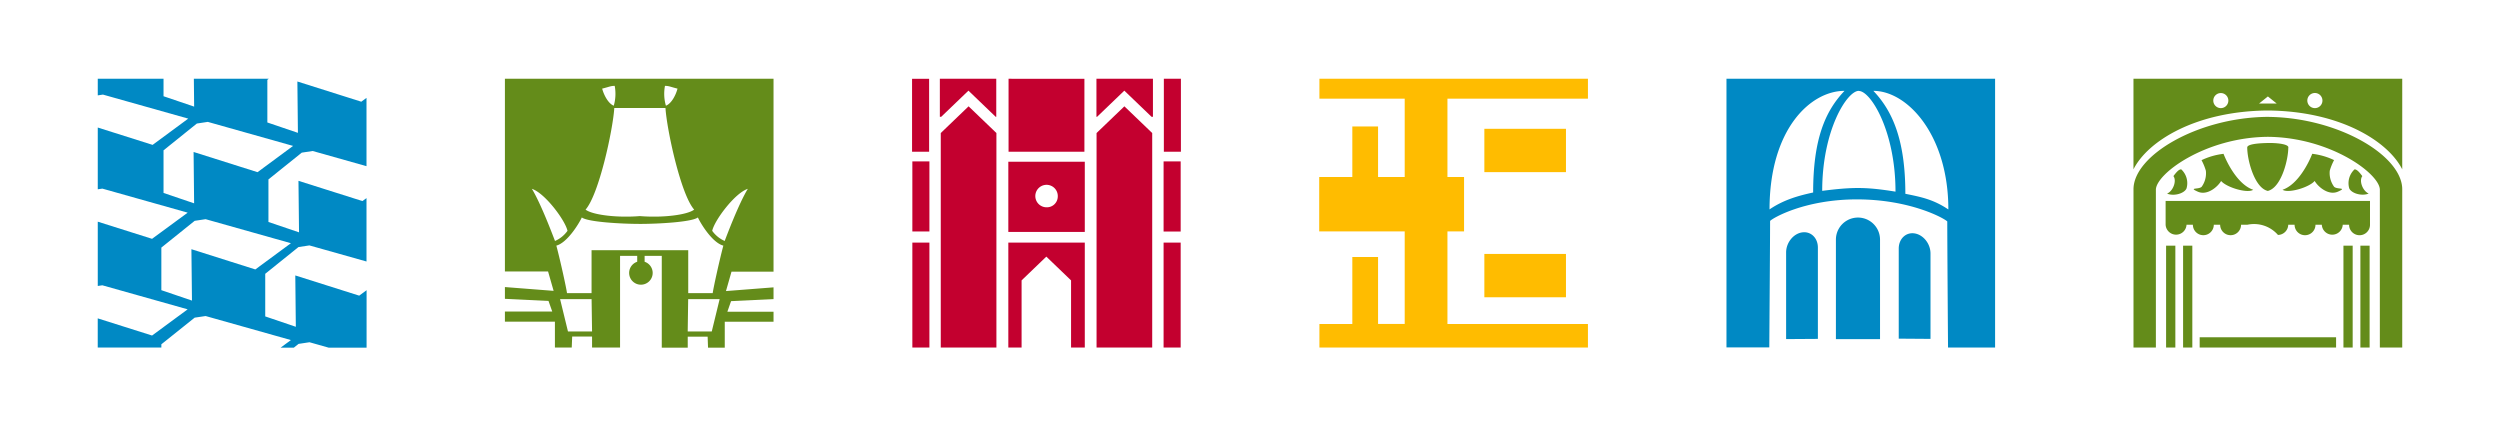 <svg id="Layer_1" data-name="Layer 1" xmlns="http://www.w3.org/2000/svg" viewBox="0 0 850 150"><defs><style>.cls-1{fill:#0089c4;}.cls-2{fill:#648c1a;}.cls-3{fill:#ffbc00;}.cls-4{fill:#c3002f;}</style></defs><title>yyes-los-angeles-conservancy-icons copy</title><path class="cls-1" d="M54.86,98.66V84.18l11.33-9.1,3.72-.56,29,8.17L86.81,91.61,65.08,84.73l.19,17.47-10.4-3.54ZM55.6,65.6V51.11L66.93,42l3.72-.56,29,8.17L87.56,58.54,65.82,51.67,66,69.13,55.6,65.6Zm-.74,51.46L66.19,108l3.72-.55,29,8.17-3.51,2.59h4.5l1.61-1.29,3.72-.56,6.54,1.85h12.87V98.67l-2.51,1.85-21.73-6.87.18,17.46-10.4-3.53V93.09L101.48,84l3.72-.56,19.41,5.47V67.36l-1.39,1-21.74-6.88L101.67,79l-10.4-3.53V61l11.33-9.1,3.71-.56,18.3,5.16V33.28l-1.77,1.3-21.73-6.87.18,17.46L90.9,41.64V27.15l.47-.37H65.91l.1,9.47L55.6,32.72V26.78H33.24v5.65L35,32.16l29,8.17L51.89,49.26l-18.65-5.9v21l1.57-.23,29,8.17L51.7,81.2,33.24,75.37V97.23L34.8,97l29,8.17L51.7,114.08l-18.47-5.84v9.92H54.86v-1.1Z"/><path class="cls-2" d="M180.83,64.2c4.41,1.41,11.34,10.68,12.12,14.28a10.27,10.27,0,0,1-4.25,3.45c-.78-2-4.72-12.55-7.86-17.73Zm36.72,11.93c6.32,0,17.69-.63,19.73-2.2,1.1,2.36,5,8.63,8.66,9.58-1.42,5.33-3.46,14.76-3.62,16.16H234V85.07H201.13v14.6h-8.35c-.15-1.4-2.2-10.83-3.62-16.16,3.62-.95,7.56-7.22,8.66-9.58,2,1.56,13.4,2.19,19.72,2.2Zm-8.7-39.4h17.41c.47,7.38,5.19,29.36,9.76,34.54-2.5,1.87-10.93,2.82-18.47,2.2-7.53.62-16-.34-18.46-2.2,4.57-5.18,9.3-27.15,9.77-34.54ZM209,29.2a14.52,14.52,0,0,1-.32,6.74c-2-.78-3.46-3.92-3.94-5.81,2.52-.62,2.84-.93,4.26-.93Zm17.09,0c1.42,0,1.73.31,4.26.93-.47,1.89-1.9,5-3.94,5.81a14.44,14.44,0,0,1-.32-6.74Zm28.17,35c-3.15,5.19-7.08,15.7-7.87,17.73a10.31,10.31,0,0,1-4.24-3.45c.79-3.61,7.72-12.87,12.11-14.28ZM242,112.7h-8.18l.16-11h10.7l-2.68,11Zm-48.89,0-2.68-11h10.71l.16,11Zm-4.41,5.46h5.69l.15-3.73h6.76v3.73h9.52V87h5.83V89a4,4,0,1,0,2.52,0V87H225v31.2h8.83v-3.73h6.77l.13,3.73h5.69V109.4H263V106h-15.7l1.26-3.61,14.44-.69v-4l-16.17,1.26,1.88-6.6H263V26.78H171.67V92.29h14.67l1.89,6.6L171.67,97.6v4l14.82.71,1.27,3.61H171.67v3.45h17v8.76Z"/><path class="cls-3" d="M532.43,43.8H504.68V58.52h27.75V43.8Zm-27.75,57.27h27.75V86.34H504.68v14.72ZM539.9,33.54H492.13V60.19h5.65V78.68h-5.65v31.47H539.9v8H448.6v-8h11.19V87.38h8.75v22.76h9.06V78.68H448.53V60.19h11.26V43h8.75V60.19h9.06V33.54h-29V26.78h91.3v6.76Z"/><path class="cls-4" d="M372.79,26.78V39.72H373l9.27-8.9,9.27,8.9H392V26.78Zm-53.24,0V39.72H320l9.27-8.9,9.27,8.9h.19V26.78Zm40.09,40.15a3.82,3.82,0,1,0-3.81,3.55,3.69,3.69,0,0,0,3.81-3.55ZM368.83,55V78.85h-26V55Zm-26,27.48v35.67h4.51V95.33l8.41-8.08,8.41,8.08v22.83h4.67V82.49Zm58.6,0h-5.81v35.67h5.81V82.49Zm0-27.61h-5.81V78.71h5.81V54.87Zm.08-28.09h-5.8V51.6h5.8V26.79Zm-58.6,0V51.6H368.7V26.79Zm29.92,18.44v72.93h18.92V45.23l-9.46-9.08-9.46,9.08Zm-62.61,72.93H316V82.49h-5.8v35.67Zm0-39.45H316V54.87h-5.8V78.71ZM310.1,51.6h5.8V26.79h-5.8V51.6Zm28.68-6.37v72.93H319.86V45.23l9.46-9.08,9.46,9.08Z"/><path class="cls-2" d="M789.63,34.2a2.57,2.57,0,1,0-2.56,2.56,2.56,2.56,0,0,0,2.56-2.56Zm-15.55,1-3-2.41-3,2.41Zm-16.44-1a2.56,2.56,0,1,0-2.56,2.56,2.56,2.56,0,0,0,2.56-2.56Zm59.12-7.42V57.57c-4.87-9.62-21.22-19.79-45.69-20-24.46.18-40.82,10.35-45.69,20V26.78ZM736.31,68.32v8.09h0a3.56,3.56,0,0,0,7.11,0h2.16a3.55,3.55,0,0,0,7.11,0h2.16a3.55,3.55,0,0,0,7.11,0h2.16a10.77,10.77,0,0,1,10.39,3.47A3.55,3.55,0,0,0,778,76.42h2.16a3.55,3.55,0,0,0,7.1,0h2.16a3.56,3.56,0,0,0,7.11,0h2.16a3.55,3.55,0,0,0,7.11,0h0V68.32Zm11.58,46.36v3.47h46.38v-3.47Zm48.88,3.47h3.14V83.53h-3.14v34.62Zm5.76,0h3.14V83.53h-3.14v34.62Zm.67-58.26c-1-1.32-1.83-2.31-2.65-2.31A6.4,6.4,0,0,0,798.73,64c.66,1.66,4.13,2.81,6.62,1.82-2.15-1-3.31-4.46-2.15-5.95Zm-9.6-5.45a23.73,23.73,0,0,0-7.44-2.15c-1.16,3-4.8,10.41-10.09,12.23,2,1.32,9.1-.83,10.92-3,1,1.82,4.63,5.12,7.94,3.63s-.33-.66-1.33-1.65a7.88,7.88,0,0,1-1.48-5.46,18.32,18.32,0,0,1,1.48-3.63Zm-22.05-14.7h-.94v0c-23.62.33-45.22,13.19-45.22,24.6v53.81H733V64.52c0-5.41,16.79-17.83,38.07-18,21.28.17,38.08,12.59,38.08,18v53.63h7.61V64.35c0-11.41-21.6-24.27-45.22-24.6Zm6.51,10.4c0-1.2-4.12-1.58-7-1.52s-7,.32-7,1.52c0,4.1,2.21,12.62,6.18,14.49a4.94,4.94,0,0,0,.8.29,3.31,3.31,0,0,0,.8-.29c4-1.87,6.18-10.39,6.18-14.49ZM745.39,83.53h-3.14v34.62h3.14V83.53Zm-5.77,0h-3.15v34.62h3.15V83.53Zm-2.81-17.69c2.48,1,6-.16,6.62-1.82a6.4,6.4,0,0,0-1.82-6.45c-.82,0-1.66,1-2.65,2.31,1.16,1.49,0,5-2.15,5.95Zm11.75-11.4A23.71,23.71,0,0,1,756,52.3c1.16,3,4.8,10.41,10.09,12.23-2,1.32-9.1-.83-10.92-3-1,1.82-4.63,5.12-7.94,3.63s.34-.66,1.33-1.65A7.87,7.87,0,0,0,750,58.07a18.47,18.47,0,0,0-1.49-3.63Z"/><path class="cls-1" d="M607.28,115.29l10.8-.07V84.27h0s0-.06,0-.09c0-3.31-2.42-5.62-5.4-5.16s-5.4,3.52-5.4,6.82c0,0,0,.06,0,.09h0v29.35ZM662.44,71.2c0-25.34-13.93-40.31-25.5-40.31,6.67,7,10.88,17,10.88,35,5.41,1.09,9.58,1.93,14.62,5.33ZM632,30.89c-4,0-12.45,13.35-12.45,34,10.45-1.33,15-1.33,24.92.27,0-20.6-8.45-34.23-12.46-34.23M616.47,65.45c0-17.94,4-27.59,10.67-34.56-11.56,0-25.5,13-25.5,40.31,5-3.41,10.22-4.74,14.82-5.75Zm61.86-38.67v91.38h-16c-.08-10.28-.26-37-.26-42.87-1-1.05-12.58-7.5-30.75-7.5-17.64,0-28.54,6.3-29.49,7.33,0,5.87-.2,32.89-.27,43H587V26.78Zm-32.77,88.36,10.81.08V86.28h0s0-.05,0-.09c0-3.31-2.42-6.36-5.4-6.83s-5.4,1.85-5.4,5.16c0,0,0,.06,0,.1h0v30.52ZM624.21,81.59h0s0-.07,0-.12a7.48,7.48,0,0,1,15,0s0,.07,0,.12h0v33.71h-15V81.59Z"/></svg>